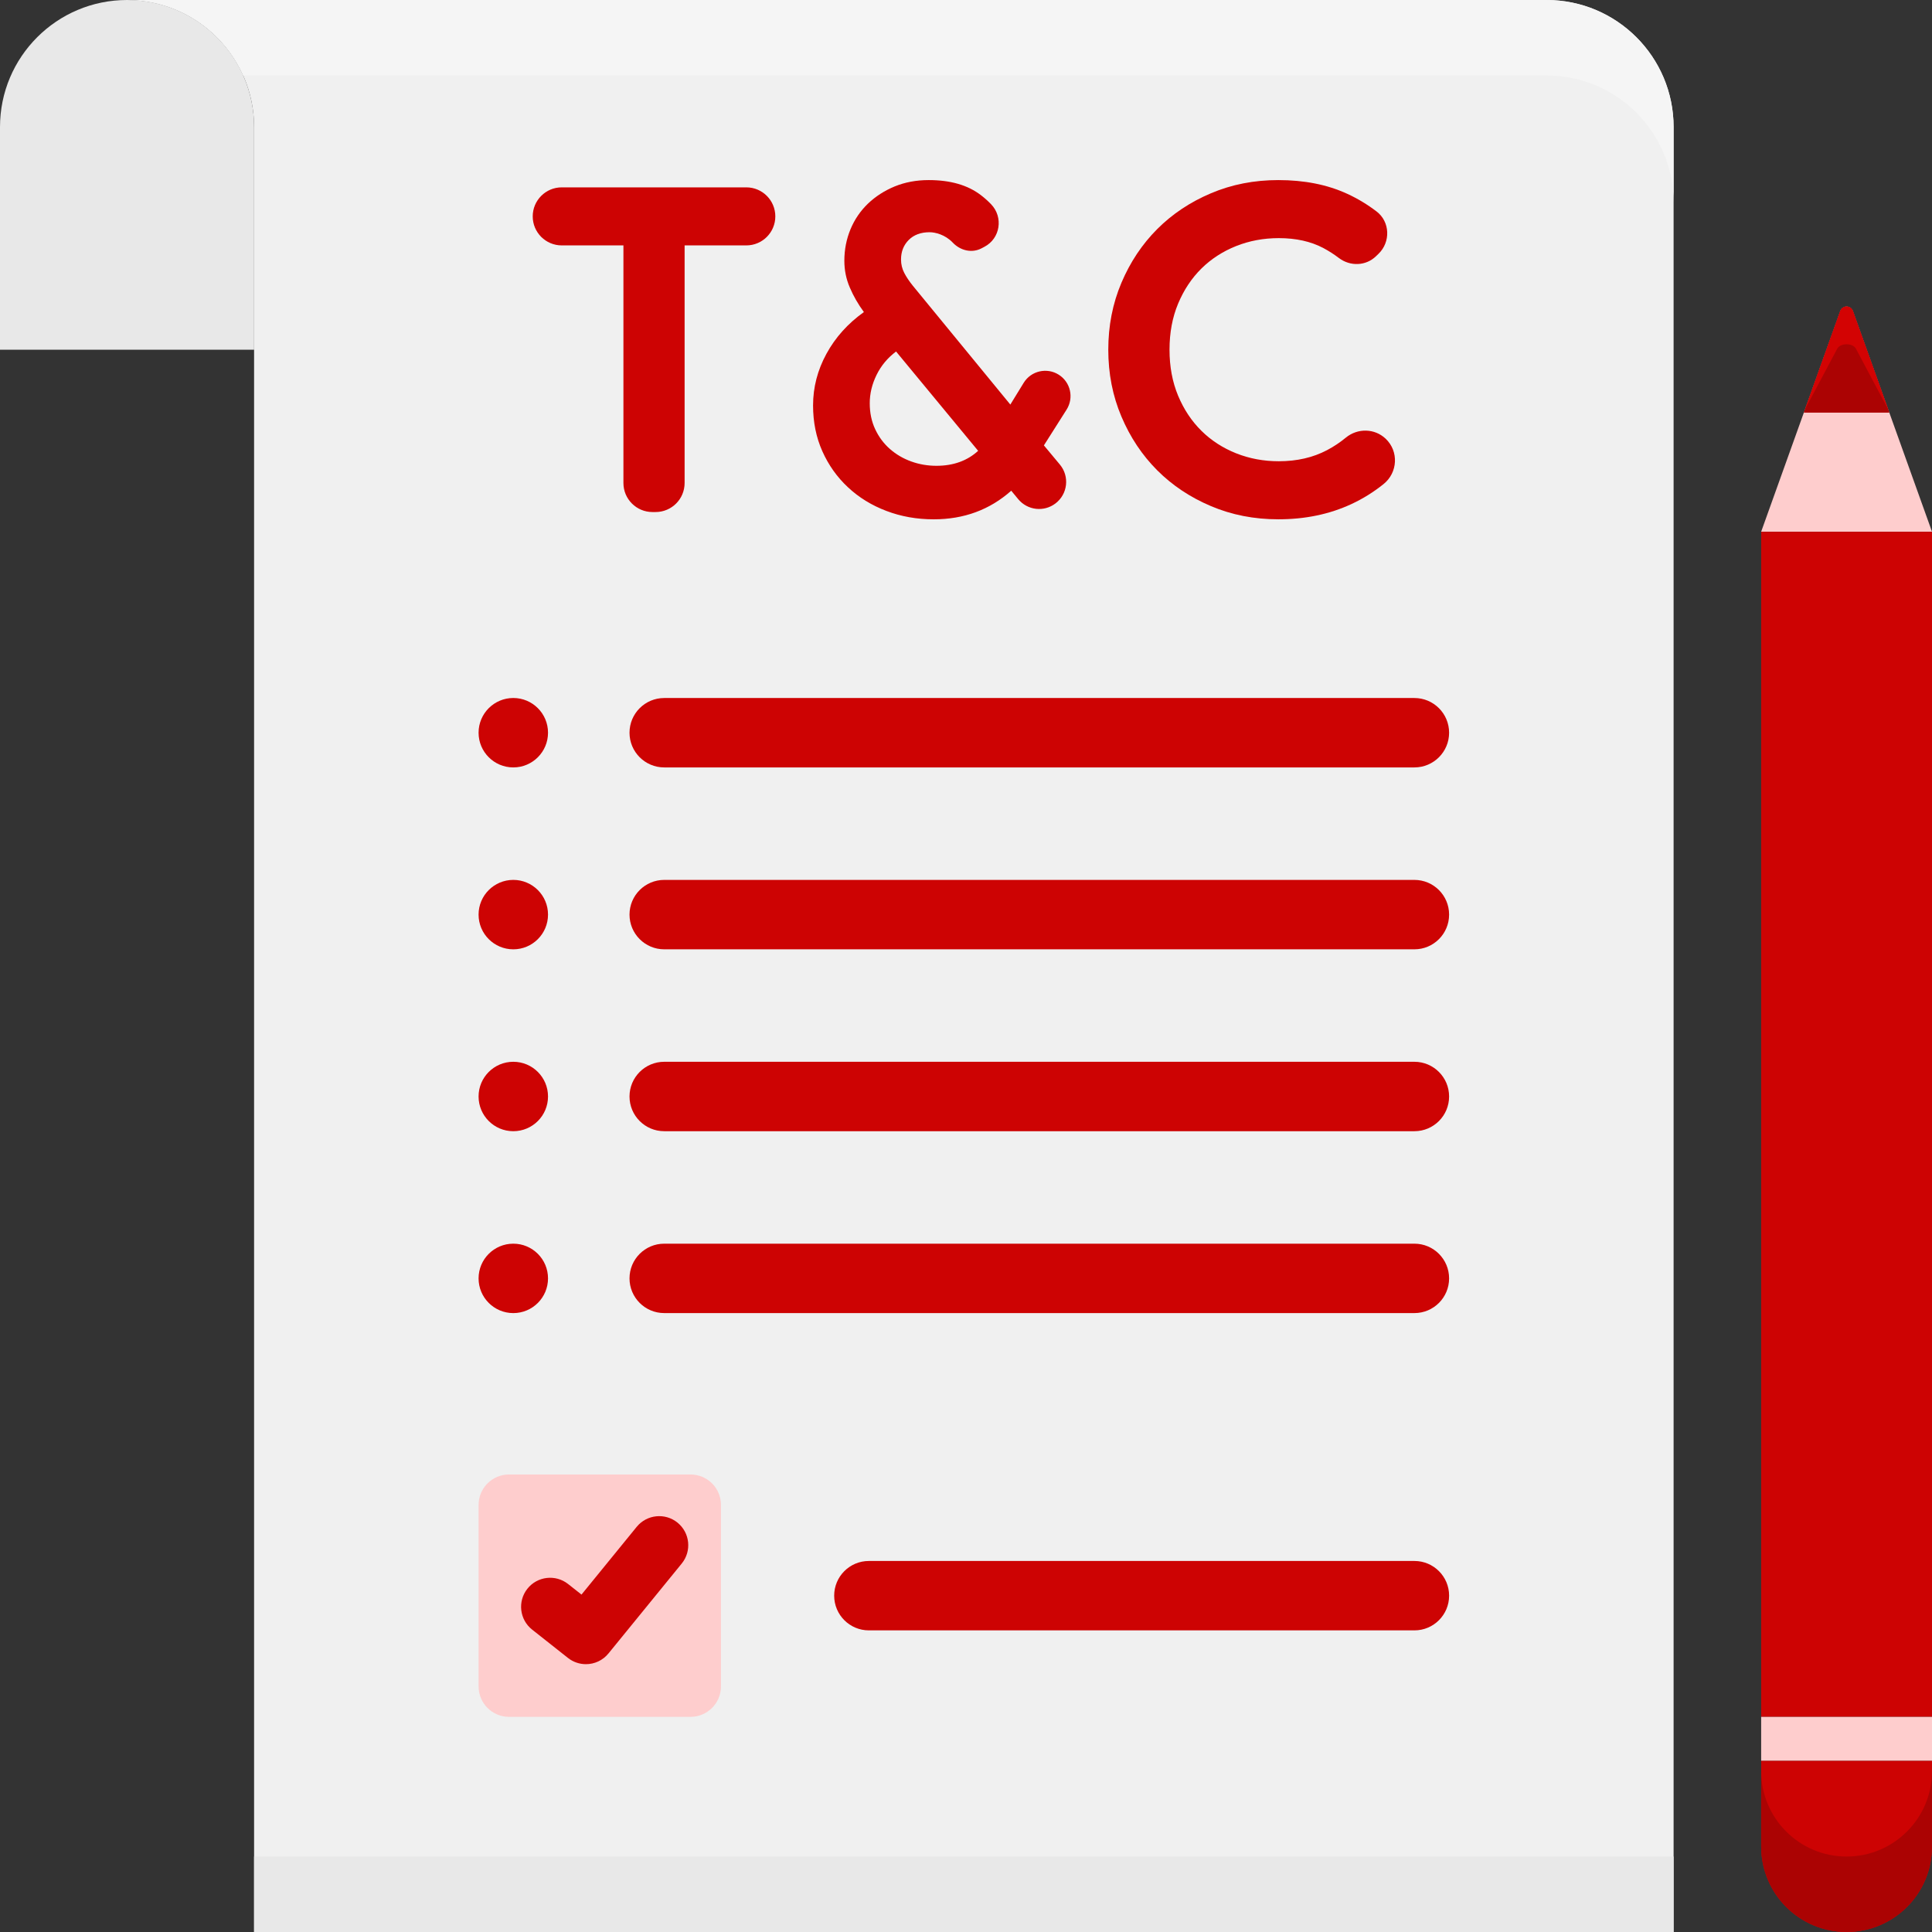 <?xml version="1.0" encoding="UTF-8"?> <svg xmlns="http://www.w3.org/2000/svg" width="200" height="200" viewBox="0 0 200 200" fill="none"><rect x="0" y="0" width="200" height="200" fill="#333333" stroke="none"/><g clip-path="url(#clip0_253_503)"><path d="M13.153 0C5.887 0 0 5.887 0 13.153V36.202H26.305V13.153C26.305 5.887 20.415 0 13.153 0Z" fill="#E8E8E8"></path><path d="M160.098 0H13.15C20.416 0 26.303 5.888 26.303 13.153V200H173.251V13.153C173.251 5.888 167.358 0 160.098 0Z" fill="#F0F0F0"></path><path d="M26.303 192.188H173.251V200H26.303V192.188Z" fill="#E8E8E8"></path><path d="M160.098 0H13.15C18.513 0 23.123 3.21 25.171 7.812H160.098C167.358 7.812 173.251 13.701 173.251 20.966V13.153C173.251 5.888 167.358 0 160.098 0Z" fill="#F5F5F5"></path><path d="M200 177.728H182.315V55.049H200V177.728Z" fill="#CD0303"></path><path d="M200 182.286H182.315V177.73H200V182.286Z" fill="#FECDCD"></path><path d="M182.315 182.285H200V191.158C200 196.042 196.042 200 191.157 200C186.275 200 182.315 196.042 182.315 191.158V182.285Z" fill="#CD0303"></path><path d="M191.157 192.188C186.275 192.188 182.315 188.23 182.315 183.345V191.158C182.315 196.042 186.275 200 191.157 200C196.042 200 200 196.042 200 191.158V183.345C200 188.23 196.042 192.188 191.157 192.188Z" fill="#AB0303"></path><path d="M182.315 55.041L190.504 32.193C190.724 31.58 191.591 31.58 191.81 32.193L200 55.041H182.315Z" fill="#FECDCD"></path><path d="M186.736 42.706H195.578L191.811 32.193C191.591 31.58 190.723 31.58 190.503 32.193L186.736 42.706Z" fill="#AB0303"></path><path d="M186.736 42.706H195.578L191.811 32.193C191.591 31.58 190.723 31.58 190.503 32.193L186.736 42.706Z" fill="#AB0303"></path><path d="M190.189 36.099C190.515 35.486 191.8 35.486 192.125 36.099L195.468 42.397L191.811 32.193C191.591 31.58 190.724 31.58 190.504 32.193L186.848 42.394L190.189 36.099Z" fill="#D30303"></path><path d="M146.419 79.443H68.761C66.777 79.443 65.167 77.835 65.167 75.851C65.167 73.866 66.777 72.258 68.761 72.258H146.417C148.402 72.258 150.011 73.866 150.011 75.851C150.012 77.835 148.402 79.443 146.419 79.443Z" fill="#CD0303"></path><path d="M146.419 98.273H68.761C66.777 98.273 65.167 96.665 65.167 94.679C65.167 92.696 66.777 91.087 68.761 91.087H146.417C148.402 91.087 150.011 92.696 150.011 94.679C150.012 96.665 148.402 98.273 146.419 98.273Z" fill="#CD0303"></path><path d="M146.419 117.102H68.761C66.777 117.102 65.167 115.494 65.167 113.508C65.167 111.525 66.777 109.915 68.761 109.915H146.417C148.402 109.915 150.011 111.525 150.011 113.508C150.012 115.494 148.402 117.102 146.419 117.102Z" fill="#CD0303"></path><path d="M146.419 135.93H68.761C66.777 135.93 65.167 134.322 65.167 132.338C65.167 130.353 66.777 128.745 68.761 128.745H146.417C148.402 128.745 150.011 130.353 150.011 132.338C150.012 134.322 148.402 135.93 146.419 135.93Z" fill="#CD0303"></path><path d="M56.731 75.85C56.731 77.835 55.121 79.443 53.137 79.443C51.152 79.443 49.542 77.835 49.542 75.85C49.542 73.865 51.152 72.256 53.137 72.256C55.121 72.256 56.731 73.865 56.731 75.85Z" fill="#CD0303"></path><path d="M56.731 94.679C56.731 96.665 55.121 98.274 53.137 98.274C51.152 98.274 49.542 96.665 49.542 94.679C49.542 92.696 51.152 91.086 53.137 91.086C55.121 91.086 56.731 92.696 56.731 94.679Z" fill="#CD0303"></path><path d="M56.731 113.508C56.731 115.494 55.121 117.102 53.137 117.102C51.152 117.102 49.542 115.494 49.542 113.508C49.542 111.523 51.152 109.915 53.137 109.915C55.121 109.915 56.731 111.523 56.731 113.508Z" fill="#CD0303"></path><path d="M56.731 132.338C56.731 134.322 55.121 135.932 53.137 135.932C51.152 135.932 49.542 134.322 49.542 132.338C49.542 130.353 51.152 128.745 53.137 128.745C55.121 128.745 56.731 130.353 56.731 132.338Z" fill="#CD0303"></path><path d="M64.537 50.002V25.404H58.151C56.493 25.404 55.147 24.06 55.147 22.4C55.147 20.741 56.493 19.395 58.151 19.395H77.257C78.917 19.395 80.261 20.741 80.261 22.4C80.261 24.06 78.917 25.404 77.257 25.404H70.871V50.002C70.871 51.662 69.525 53.006 67.867 53.006H67.541C65.883 53.006 64.537 51.662 64.537 50.002Z" fill="#CD0303"></path><path d="M108.064 46.107L109.718 48.091C110.738 49.315 110.535 51.14 109.271 52.109C108.073 53.03 106.363 52.835 105.402 51.669L104.683 50.798C102.46 52.774 99.786 53.76 96.657 53.76C94.904 53.76 93.269 53.468 91.751 52.888C90.231 52.312 88.91 51.498 87.785 50.447C86.659 49.4 85.773 48.155 85.13 46.715C84.488 45.277 84.168 43.697 84.168 41.974C84.168 40.097 84.63 38.313 85.555 36.621C86.475 34.933 87.767 33.492 89.429 32.304C88.832 31.489 88.347 30.646 87.973 29.767C87.595 28.892 87.407 27.968 87.407 26.997C87.407 25.839 87.621 24.756 88.042 23.735C88.466 22.719 89.066 21.837 89.848 21.083C90.631 20.335 91.556 19.739 92.618 19.299C93.683 18.864 94.858 18.642 96.141 18.642C98.395 18.642 100.201 19.165 101.561 20.216C101.936 20.505 102.281 20.813 102.597 21.142C103.885 22.484 103.555 24.678 101.912 25.546L101.617 25.702C100.606 26.237 99.411 25.94 98.624 25.11C97.844 24.29 96.817 24.04 96.231 24.04C95.326 24.04 94.605 24.307 94.072 24.838C93.541 25.374 93.274 26.045 93.274 26.86C93.274 27.36 93.385 27.818 93.603 28.242C93.822 28.667 94.119 29.109 94.496 29.579L104.59 41.881L105.972 39.63C106.735 38.388 108.368 38.01 109.599 38.788C110.825 39.561 111.188 41.18 110.413 42.403L108.064 46.107ZM96.939 48.219C98.689 48.219 100.13 47.7 101.257 46.669L92.761 36.388C91.885 37.045 91.214 37.851 90.744 38.806C90.274 39.761 90.036 40.739 90.036 41.74C90.036 42.743 90.227 43.643 90.602 44.438C90.976 45.236 91.486 45.92 92.126 46.481C92.769 47.043 93.506 47.475 94.334 47.772C95.163 48.071 96.031 48.219 96.939 48.219Z" fill="#CD0303"></path><path d="M143.443 45.416C144.82 46.721 144.701 48.929 143.222 50.114C142.195 50.938 141.084 51.63 139.889 52.185C137.636 53.232 135.117 53.758 132.333 53.758C129.826 53.758 127.504 53.303 125.362 52.394C123.218 51.489 121.361 50.252 119.798 48.689C118.233 47.122 116.998 45.27 116.089 43.123C115.179 40.979 114.729 38.672 114.729 36.2C114.729 33.728 115.179 31.421 116.089 29.274C116.998 27.13 118.233 25.278 119.798 23.711C121.361 22.148 123.218 20.911 125.362 20.006C127.504 19.096 129.826 18.642 132.333 18.642C135.022 18.642 137.395 19.112 139.442 20.052C140.529 20.549 141.55 21.164 142.508 21.896C143.901 22.963 143.968 25.049 142.709 26.268L142.441 26.527C141.386 27.548 139.763 27.591 138.594 26.703C138.09 26.32 137.559 25.98 137.001 25.682C135.702 24.994 134.163 24.651 132.379 24.651C130.812 24.651 129.341 24.925 127.966 25.471C126.587 26.022 125.392 26.794 124.374 27.794C123.358 28.799 122.552 30.011 121.957 31.435C121.361 32.86 121.068 34.445 121.068 36.2C121.068 37.953 121.362 39.538 121.957 40.964C122.552 42.389 123.36 43.599 124.374 44.6C125.392 45.605 126.587 46.376 127.966 46.927C129.341 47.473 130.812 47.748 132.379 47.748C134.254 47.748 135.924 47.366 137.379 46.597C138.063 46.237 138.71 45.807 139.319 45.305C140.538 44.304 142.299 44.331 143.443 45.416Z" fill="#CD0303"></path><path d="M71.481 177.728H52.695C50.955 177.728 49.544 176.317 49.544 174.577V155.789C49.544 154.048 50.955 152.638 52.695 152.638H71.483C73.224 152.638 74.634 154.048 74.634 155.789V174.577C74.634 176.317 73.222 177.728 71.481 177.728Z" fill="#FECDCD"></path><path d="M60.654 172.275C60.001 172.275 59.342 172.061 58.791 171.626L55.084 168.695C53.783 167.665 53.562 165.775 54.591 164.471C55.62 163.17 57.512 162.949 58.813 163.979L60.196 165.071L65.91 158.058C66.959 156.772 68.854 156.578 70.14 157.626C71.428 158.676 71.622 160.57 70.572 161.858L62.987 171.167C62.393 171.895 61.528 172.275 60.654 172.275Z" fill="#CD0303"></path><path d="M146.419 168.776H89.946C87.962 168.776 86.353 167.168 86.353 165.183C86.353 163.199 87.962 161.591 89.946 161.591H146.419C148.402 161.591 150.012 163.199 150.012 165.183C150.012 167.168 148.402 168.776 146.419 168.776Z" fill="#CD0303"></path></g><defs><clipPath id="clip0_253_503"><rect width="200" height="200" fill="white"></rect></clipPath></defs></svg> 